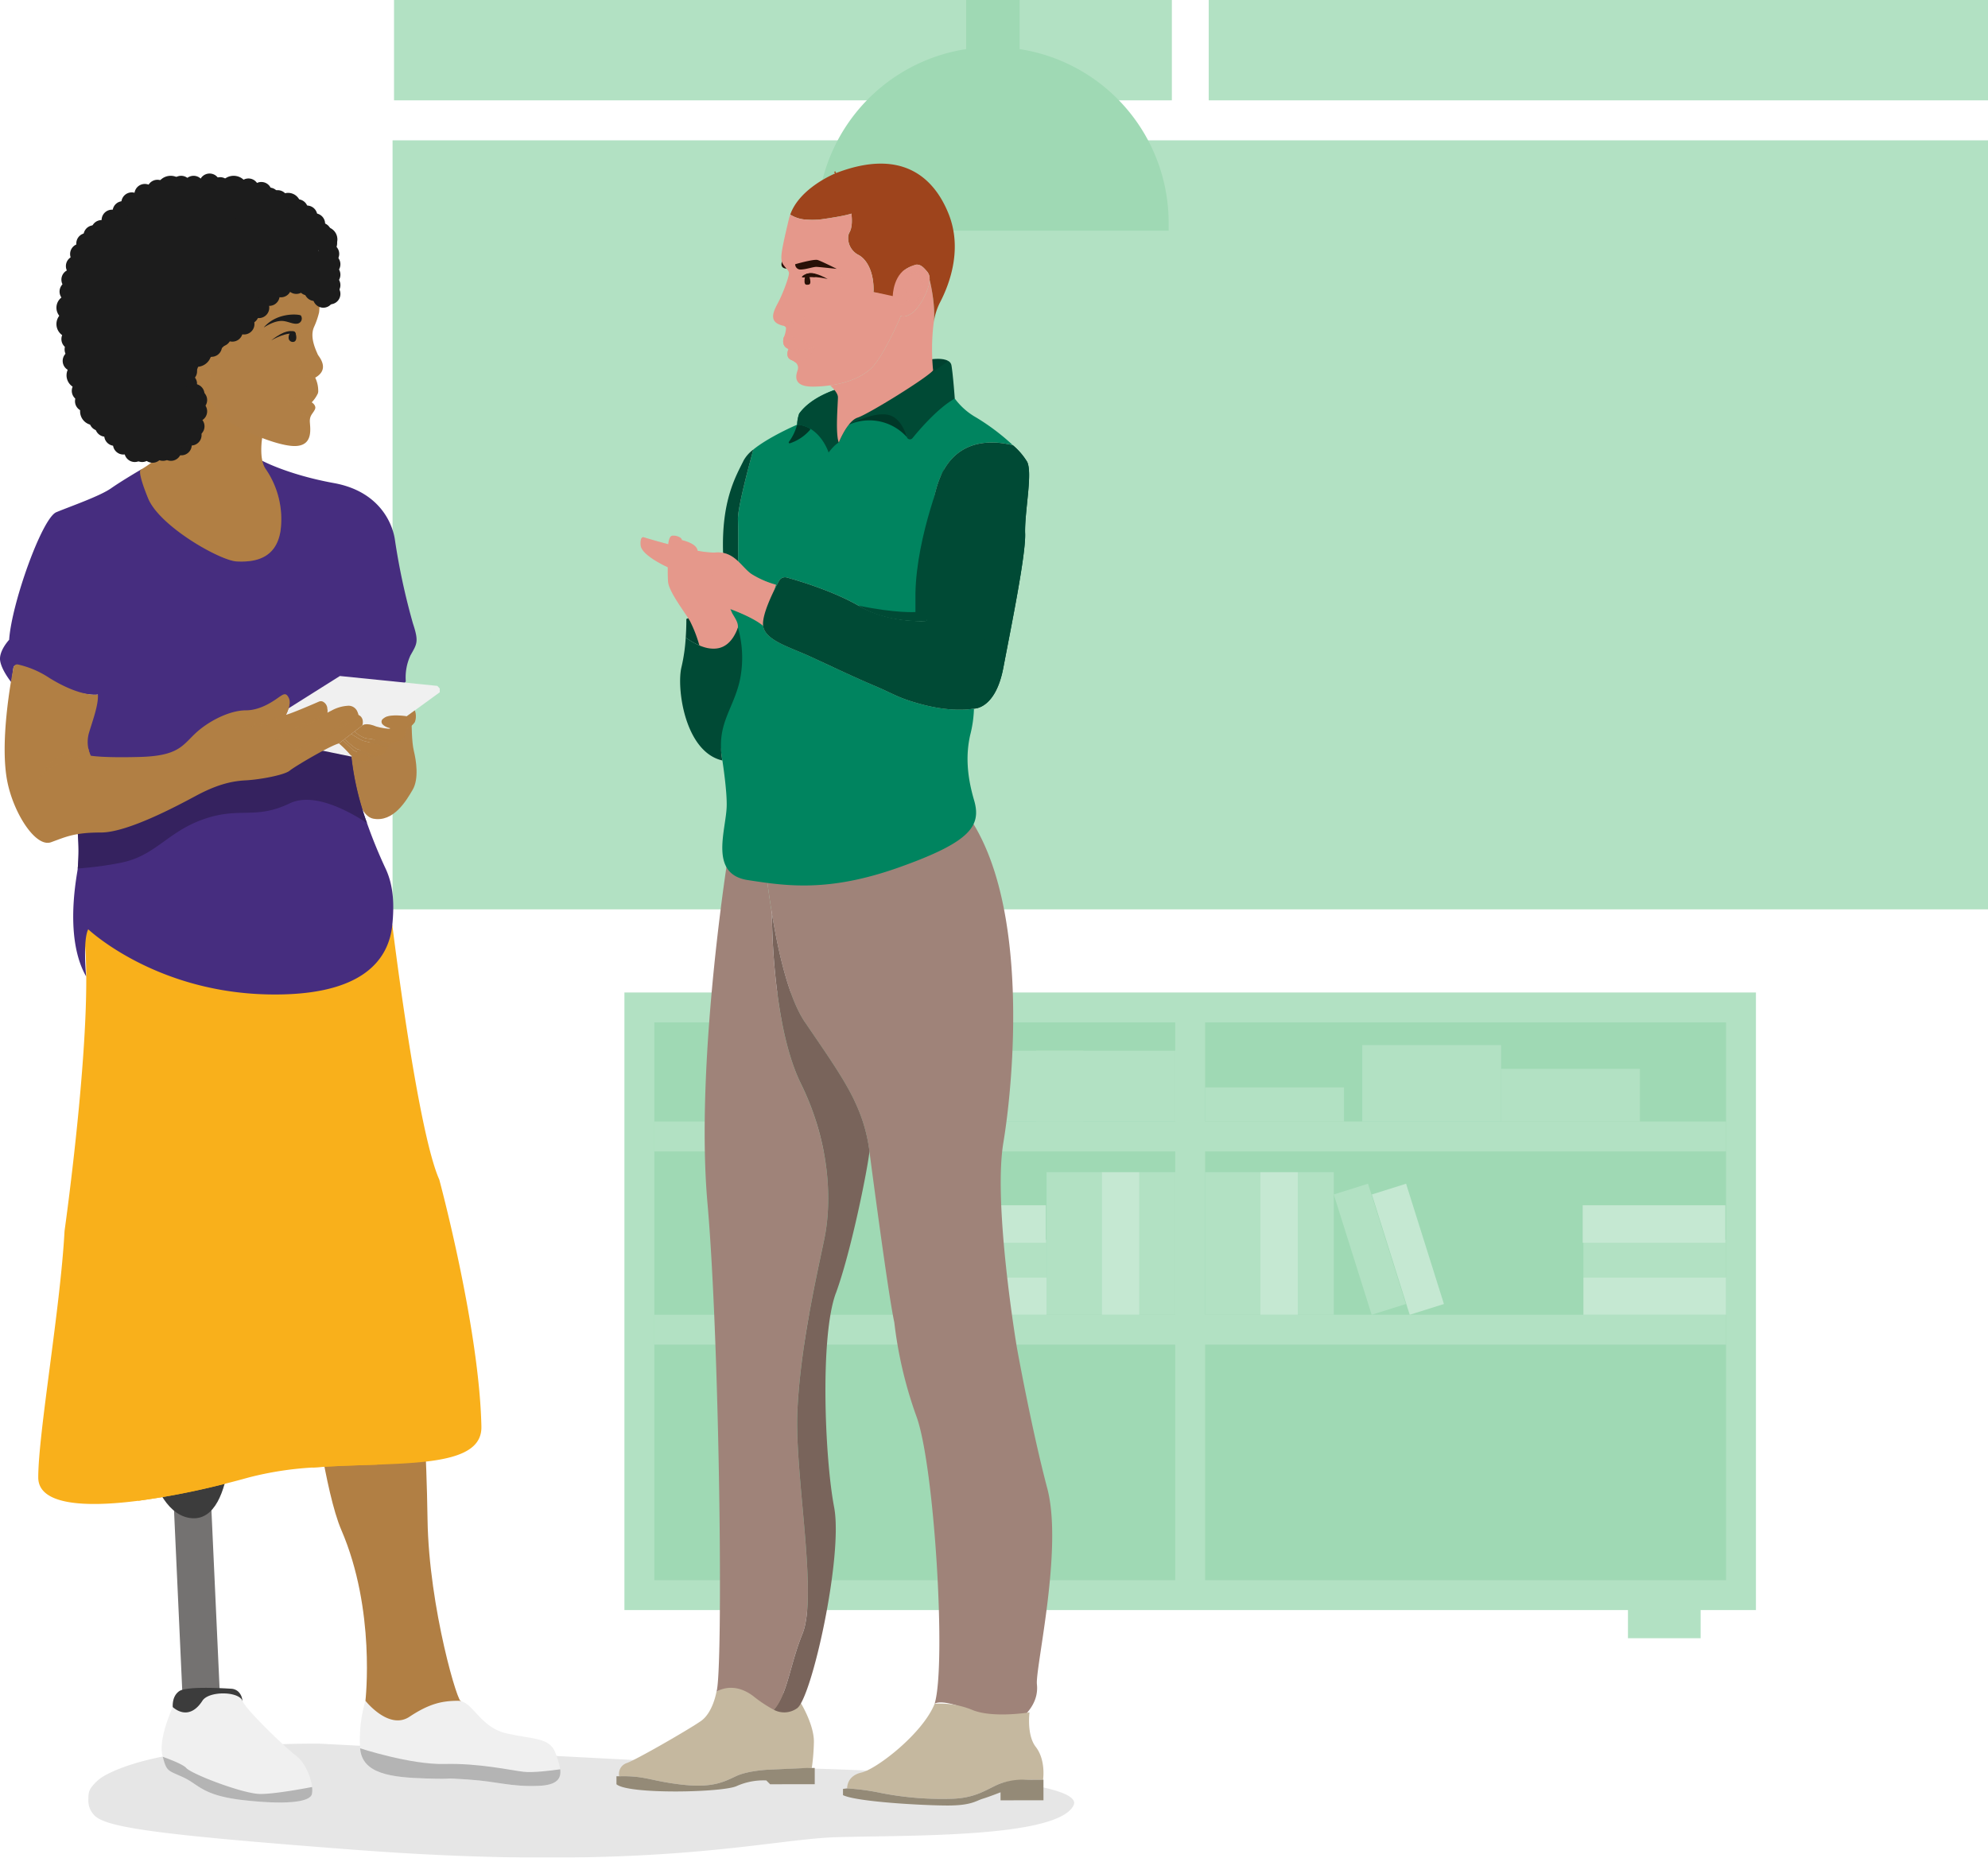 <svg id="Group_1925" data-name="Group 1925" xmlns="http://www.w3.org/2000/svg" xmlns:xlink="http://www.w3.org/1999/xlink" width="521.5" height="487.405" viewBox="0 0 521.5 487.405">
  <defs>
    <clipPath id="clip-path">
      <rect id="Rectangle_2553" data-name="Rectangle 2553" width="521.5" height="487.405" fill="none"/>
    </clipPath>
    <clipPath id="clip-path-2">
      <rect id="Rectangle_2495" data-name="Rectangle 2495" width="521.502" height="487.404" fill="none"/>
    </clipPath>
    <clipPath id="clip-path-3">
      <rect id="Rectangle_2494" data-name="Rectangle 2494" width="258.601" height="29.918" fill="none"/>
    </clipPath>
    <clipPath id="clip-path-5">
      <rect id="Rectangle_2527" data-name="Rectangle 2527" width="37.093" height="47.19" fill="none"/>
    </clipPath>
    <clipPath id="clip-path-6">
      <rect id="Rectangle_2528" data-name="Rectangle 2528" width="13.504" height="7.942" fill="none"/>
    </clipPath>
    <clipPath id="clip-path-7">
      <rect id="Rectangle_2529" data-name="Rectangle 2529" width="15.723" height="9.027" fill="none"/>
    </clipPath>
    <clipPath id="clip-path-8">
      <rect id="Rectangle_2530" data-name="Rectangle 2530" width="18.073" height="11.091" fill="none"/>
    </clipPath>
    <clipPath id="clip-path-9">
      <rect id="Rectangle_2531" data-name="Rectangle 2531" width="12.834" height="6.343" fill="none"/>
    </clipPath>
    <clipPath id="clip-path-10">
      <rect id="Rectangle_2532" data-name="Rectangle 2532" width="1.381" height="3.394" fill="none"/>
    </clipPath>
    <clipPath id="clip-path-11">
      <rect id="Rectangle_2533" data-name="Rectangle 2533" width="2.669" height="0.99" fill="none"/>
    </clipPath>
    <clipPath id="clip-path-12">
      <rect id="Rectangle_2534" data-name="Rectangle 2534" width="8.106" height="3.762" fill="none"/>
    </clipPath>
    <clipPath id="clip-path-13">
      <rect id="Rectangle_2535" data-name="Rectangle 2535" width="7.321" height="3.955" fill="none"/>
    </clipPath>
    <clipPath id="clip-path-14">
      <rect id="Rectangle_2536" data-name="Rectangle 2536" width="11.082" height="6.491" fill="none"/>
    </clipPath>
    <clipPath id="clip-path-15">
      <rect id="Rectangle_2537" data-name="Rectangle 2537" width="9.469" height="14.392" fill="none"/>
    </clipPath>
    <clipPath id="clip-path-16">
      <rect id="Rectangle_2538" data-name="Rectangle 2538" width="10.485" height="4.07" fill="none"/>
    </clipPath>
    <clipPath id="clip-path-17">
      <rect id="Rectangle_2539" data-name="Rectangle 2539" width="8.761" height="4.923" fill="none"/>
    </clipPath>
    <clipPath id="clip-path-18">
      <rect id="Rectangle_2540" data-name="Rectangle 2540" width="8.853" height="5.387" fill="none"/>
    </clipPath>
    <clipPath id="clip-path-19">
      <rect id="Rectangle_2541" data-name="Rectangle 2541" width="11.285" height="5.853" fill="none"/>
    </clipPath>
    <clipPath id="clip-path-20">
      <rect id="Rectangle_2542" data-name="Rectangle 2542" width="16.124" height="8.518" fill="none"/>
    </clipPath>
    <clipPath id="clip-path-21">
      <rect id="Rectangle_2543" data-name="Rectangle 2543" width="27.306" height="42.713" fill="none"/>
    </clipPath>
    <clipPath id="clip-path-22">
      <rect id="Rectangle_2544" data-name="Rectangle 2544" width="3.67" height="1.153" fill="none"/>
    </clipPath>
    <clipPath id="clip-path-23">
      <rect id="Rectangle_2545" data-name="Rectangle 2545" width="1.346" height="2.814" fill="none"/>
    </clipPath>
    <clipPath id="clip-path-24">
      <rect id="Rectangle_2546" data-name="Rectangle 2546" width="12.305" height="4.663" fill="none"/>
    </clipPath>
    <clipPath id="clip-path-25">
      <rect id="Rectangle_2547" data-name="Rectangle 2547" width="4.529" height="9.147" fill="none"/>
    </clipPath>
    <clipPath id="clip-path-26">
      <rect id="Rectangle_2548" data-name="Rectangle 2548" width="3.398" height="4.308" fill="none"/>
    </clipPath>
    <clipPath id="clip-path-27">
      <rect id="Rectangle_2549" data-name="Rectangle 2549" width="7.251" height="4.024" fill="none"/>
    </clipPath>
    <clipPath id="clip-path-28">
      <rect id="Rectangle_2550" data-name="Rectangle 2550" width="8.364" height="3.611" fill="none"/>
    </clipPath>
    <clipPath id="clip-path-29">
      <rect id="Rectangle_2551" data-name="Rectangle 2551" width="35.516" height="23.27" fill="none"/>
    </clipPath>
  </defs>
  <g id="Group_2007" data-name="Group 2007" clip-path="url(#clip-path)">
    <g id="Group_1929" data-name="Group 1929" transform="translate(0 0.001)">
      <g id="Group_1928" data-name="Group 1928" clip-path="url(#clip-path-2)">
        <g id="Group_1927" data-name="Group 1927" transform="translate(23.188 457.486)" opacity="0.1">
          <g id="Group_1926" data-name="Group 1926">
            <g id="Group_1925-2" data-name="Group 1925" clip-path="url(#clip-path-3)">
              <path id="Path_988" data-name="Path 988" d="M231.2,952.357l-122.686-6.385s-39.09-.523-55.626,8.022a11.514,11.514,0,0,0-4.079,3.333c-.868,1.193-.868,1.92-.868,3.633a5.29,5.29,0,0,0,1.256,3.455c2.435,3.459,15.364,5.357,68.357,9.387,78.51,5.972,108.221-2.743,126.708-3.288s57.707.273,62.1-8.306-75.167-9.851-75.167-9.851" transform="translate(-47.946 -945.966)"/>
            </g>
          </g>
        </g>
      </g>
    </g>
    <rect id="Rectangle_2496" data-name="Rectangle 2496" width="418.52" height="201.774" transform="translate(102.981 36.82)" fill="#b2e1c3"/>
    <rect id="Rectangle_2497" data-name="Rectangle 2497" width="204.043" height="26.326" transform="translate(103.362 0.001)" fill="#b2e1c3"/>
    <rect id="Rectangle_2498" data-name="Rectangle 2498" width="204.424" height="26.326" transform="translate(317.078 0.001)" fill="#b2e1c3"/>
    <rect id="Rectangle_2499" data-name="Rectangle 2499" width="14.021" height="26.326" transform="translate(253.448 0.001)" fill="#9fd9b4"/>
    <g id="Group_2006" data-name="Group 2006" transform="translate(0 0.001)">
      <g id="Group_2005" data-name="Group 2005" clip-path="url(#clip-path-2)">
        <path id="Path_989" data-name="Path 989" d="M489.337,25.531h0a46.1,46.1,0,0,0-46.1,46.1V73.7H535.44V71.634a46.1,46.1,0,0,0-46.1-46.1" transform="translate(-228.878 -13.185)" fill="#9fd9b4"/>
        <rect id="Rectangle_2500" data-name="Rectangle 2500" width="19.063" height="9.839" transform="translate(427.053 419.994)" fill="#b2e1c3"/>
        <rect id="Rectangle_2501" data-name="Rectangle 2501" width="296.824" height="162.041" transform="translate(163.801 260.404)" fill="#b2e1c3"/>
        <rect id="Rectangle_2502" data-name="Rectangle 2502" width="281.134" height="146.351" transform="translate(171.646 268.25)" fill="#9fd9b4"/>
        <rect id="Rectangle_2503" data-name="Rectangle 2503" width="7.845" height="150.696" transform="translate(308.29 266.077)" fill="#b2e1c3"/>
        <rect id="Rectangle_2504" data-name="Rectangle 2504" width="281.134" height="7.845" transform="translate(171.646 294.255)" fill="#b2e1c3"/>
        <rect id="Rectangle_2505" data-name="Rectangle 2505" width="281.134" height="7.845" transform="translate(171.646 344.963)" fill="#b2e1c3"/>
        <rect id="Rectangle_2506" data-name="Rectangle 2506" width="36.423" height="11.581" transform="translate(224.036 282.674)" fill="#b2e1c3"/>
        <rect id="Rectangle_2507" data-name="Rectangle 2507" width="36.423" height="18.568" transform="translate(247.729 275.687)" fill="#b2e1c3"/>
        <rect id="Rectangle_2508" data-name="Rectangle 2508" width="36.423" height="18.568" transform="translate(271.867 275.687)" fill="#b2e1c3"/>
        <rect id="Rectangle_2509" data-name="Rectangle 2509" width="36.423" height="8.959" transform="translate(316.135 285.296)" fill="#b2e1c3"/>
        <rect id="Rectangle_2510" data-name="Rectangle 2510" width="36.423" height="20.051" transform="translate(357.349 274.204)" fill="#b2e1c3"/>
        <rect id="Rectangle_2511" data-name="Rectangle 2511" width="14.495" height="37.413" transform="translate(316.135 307.551)" fill="#b2e1c3"/>
        <rect id="Rectangle_2512" data-name="Rectangle 2512" width="9.411" height="37.413" transform="translate(340.474 307.551)" fill="#b2e1c3"/>
        <rect id="Rectangle_2513" data-name="Rectangle 2513" width="9.411" height="33.086" transform="translate(349.885 313.403) rotate(-17.467)" fill="#b2e1c3"/>
        <rect id="Rectangle_2514" data-name="Rectangle 2514" width="9.411" height="33.086" transform="translate(359.87 313.403) rotate(-17.467)" fill="#c5e8d2"/>
        <rect id="Rectangle_2515" data-name="Rectangle 2515" width="9.843" height="37.413" transform="translate(330.63 307.551)" fill="#c5e8d2"/>
        <rect id="Rectangle_2516" data-name="Rectangle 2516" width="14.495" height="37.413" transform="translate(274.541 307.551)" fill="#b2e1c3"/>
        <rect id="Rectangle_2517" data-name="Rectangle 2517" width="9.411" height="37.413" transform="translate(298.879 307.551)" fill="#b2e1c3"/>
        <rect id="Rectangle_2518" data-name="Rectangle 2518" width="9.843" height="37.413" transform="translate(289.036 307.551)" fill="#c5e8d2"/>
        <rect id="Rectangle_2519" data-name="Rectangle 2519" width="37.413" height="9.843" transform="translate(237.129 335.121)" fill="#c5e8d2"/>
        <rect id="Rectangle_2520" data-name="Rectangle 2520" width="37.413" height="9.843" transform="translate(237.129 325.278)" fill="#b2e1c3"/>
        <rect id="Rectangle_2521" data-name="Rectangle 2521" width="37.413" height="9.843" transform="translate(236.947 316.233)" fill="#c5e8d2"/>
        <rect id="Rectangle_2522" data-name="Rectangle 2522" width="37.413" height="9.843" transform="translate(415.367 335.121)" fill="#c5e8d2"/>
        <rect id="Rectangle_2523" data-name="Rectangle 2523" width="37.413" height="9.843" transform="translate(415.367 325.278)" fill="#b2e1c3"/>
        <rect id="Rectangle_2524" data-name="Rectangle 2524" width="37.413" height="9.843" transform="translate(415.185 316.233)" fill="#c5e8d2"/>
        <rect id="Rectangle_2525" data-name="Rectangle 2525" width="36.423" height="13.81" transform="translate(393.772 280.445)" fill="#b2e1c3"/>
        <rect id="Rectangle_2526" data-name="Rectangle 2526" width="9.806" height="55.104" transform="translate(45.302 388.672) rotate(-2.615)" fill="#747271"/>
        <path id="Path_990" data-name="Path 990" d="M74.893,762.633s1.989,28.032,14.1,28.975,10.425-30.031,10.425-30.031Z" transform="translate(-38.673 -393.266)" fill="#3c3c3c"/>
        <path id="Path_991" data-name="Path 991" d="M266.079,343.691c-.065-.093-.107-.148-.107-.148H266Z" transform="translate(-137.343 -177.4)" fill="#b17f44"/>
        <path id="Path_992" data-name="Path 992" d="M169.384,754.584s3.356,26.632,7.617,36.491c9.089,21.027,6.327,44.824,6.327,44.824l3.59,11.177s18.5-1.727,19.606-2.611,1.933-8.566,1.933-8.566c-.537,2.131-8.488-24.307-8.836-47.544-.28-18.733-1.381-32.86-1.381-32.86Z" transform="translate(-87.467 -389.654)" fill="#b17f44"/>
        <path id="Path_993" data-name="Path 993" d="M242.07,945.04c-7.636.276-10.349-1.1-18.479-1.659s-1.973,0-11.089-.276-16.757-1.2-17.251-7.917a36.11,36.11,0,0,1,1.393-12.468s6.123,7.791,11.544,4.2,8.72-4.149,12.666-4.2,5.692,6.964,12.84,8.565,11.336,1.054,12.816,5.194a21.455,21.455,0,0,1,1.233,4.222c.29,2.365-.735,4.159-5.673,4.338" transform="translate(-100.782 -476.477)" fill="#f0f0f0"/>
        <path id="Path_994" data-name="Path 994" d="M136.991,633.415c.179,8.507-12.25,9.426-27.358,9.958-5.475.189-11.3.329-17,.764a86.939,86.939,0,0,0-16.665,2.6c-2.06.575-4.178,1.136-6.331,1.678a200.234,200.234,0,0,1-22.706,4.444c-14.5,1.862-26.188.943-26.188-6.123,0-11.6,5.8-44.333,6.9-64.694,0,0,8.323-58.924,4.851-79.265l81.127-1.049s6.529,53.885,12.327,66.865c0,0,10.495,38.8,11.046,64.819" transform="translate(-10.709 -259.086)" fill="#f9b01b"/>
        <path id="Path_995" data-name="Path 995" d="M205.172,391.766c.068.341,0,5.048.614,7.572s1.364,7.3-.307,10.164-5.038,8.636-10.381,7.592-6.824-18.109-6.824-18.109l4.476-3.853Z" transform="translate(-97.221 -202.302)" fill="#b07f46"/>
        <path id="Path_996" data-name="Path 996" d="M107.721,300.965a13.71,13.71,0,0,0-1.272,6.916L96.336,321.857l-4.169,5.76a75.144,75.144,0,0,0,4.1,17.43,129.064,129.064,0,0,0,4.889,11.965c2.152,4.6,2.263,9.706,1.756,14.736-.88,8.749-7.259,18.856-32.843,18.261-29.651-.687-46.93-17.086-46.93-17.086-1.456,2.911-.542,12.371-.542,12.371-5.368-9.368-2.916-23.842-2.278-27.755.029-.184.058-.372.077-.566a51.184,51.184,0,0,0,.01-9.256l-1.659-19.8-.276-3.3,7.211-13.28c-2.089.368-9.619-.977-14.528-4.43-3.414-2.4-5.692-3.061-6.771-3.235a.746.746,0,0,0-.851.576l-.542,3.883S.4,304.969.034,302.421,2.4,296.966,2.4,296.966c.634-9.551,8.637-31.924,12.366-33.471s11.37-4.183,14.373-6.277,7.8-4.885,7.8-4.885l31.88-2.321s6.795,3.661,18.8,5.842,15.461,10.731,16.008,15.1a174.746,174.746,0,0,0,4.7,21.739c1.6,4.822,1.03,5.368-.6,8.275" transform="translate(0 -129.102)" fill="#462d7f"/>
        <path id="Path_997" data-name="Path 997" d="M112.182,400.3a75.146,75.146,0,0,0,4.1,17.43C111.186,414.386,102.2,409.6,96,412.573c-9.082,4.357-12.975.817-22.508,4.125s-12.526,9.489-21.511,11.4a90.83,90.83,0,0,1-11.578,1.557,51.184,51.184,0,0,0,.01-9.256l-1.659-19.8,8.324,8.438s49.909-15.291,51.877-17.786c1.272-1.61,10.809,1.146,17.391,3.293Z" transform="translate(-20.014 -201.784)" fill="#35225f"/>
        <path id="Path_998" data-name="Path 998" d="M108,221.851s-.935,5.447.907,8.107A23.182,23.182,0,0,1,112.8,246.33c-1.228,7.435-7.095,8.118-11.46,7.912s-20.259-9.209-23.261-16.576-1.91-7.5-1.91-7.5,4.336-2.394,5.811-5.048,9.2-18.033,9.2-18.033S108.6,216.54,108,221.851" transform="translate(-39.231 -106.934)" fill="#b17f44"/>
        <g id="Group_1932" data-name="Group 1932" transform="translate(36.743 100.148)" opacity="0.2" style="mix-blend-mode: multiply;isolation: isolate">
          <g id="Group_1931" data-name="Group 1931">
            <g id="Group_1930" data-name="Group 1930" clip-path="url(#clip-path-5)">
              <path id="Path_999" data-name="Path 999" d="M108,221.851s-.935,5.447.907,8.107A23.182,23.182,0,0,1,112.8,246.33c-1.228,7.435-7.095,8.118-11.46,7.912s-20.259-9.209-23.261-16.576-1.91-7.5-1.91-7.5,4.336-2.394,5.811-5.048,9.2-18.033,9.2-18.033S108.6,216.54,108,221.851" transform="translate(-75.974 -207.082)" fill="#b17f44"/>
            </g>
          </g>
        </g>
        <path id="Path_1000" data-name="Path 1000" d="M134.965,176.473a7.889,7.889,0,0,1,.79,3.707,2,2,0,0,1-.218.668,8.58,8.58,0,0,1-1.5,2.108s1.4.828.8,1.948c-.4.761-.819,1.129-1.062,1.735a3.317,3.317,0,0,0-.218,1.091c-.068,1.434,1.367,6.89-4.3,6.687s-18.417-6.115-19.983-9.027a65.492,65.492,0,0,0-5.732-7.845s-2.34-6.057-2.3-6.532,4.051-7.157,4.051-7.157l7.045-13.3,7.094-.678s12.3,1.536,15.8,5.107a2.658,2.658,0,0,1,.892,2.253s0,.538-.068,1.4c-.01.092-.019.184-.024.286-.015.126-.029.281-.053.46a21.225,21.225,0,0,1-1.361,3.9c-.635,1.565-.556,3.619.882,6.789a2.991,2.991,0,0,0,.184.412c.077.131.126.2.126.2.887,1.226,2.539,3.886-.843,5.8" transform="translate(-52.281 -77.394)" fill="#b07f46"/>
        <path id="Path_1001" data-name="Path 1001" d="M160.53,385.944l9.5,1.955,23.193-16.872v-1l-.637-.682-25.557-2.592L150.8,376.973Z" transform="translate(-77.868 -189.386)" fill="#f0f0f0"/>
        <path id="Path_1002" data-name="Path 1002" d="M96.364,376.483l-6.139,4.705c-2.389.615-11.692,6.107-12.913,7.14-1.343,1.137-7.7,2.349-11.661,2.557s-7.828,1.306-12.921,4.039-18.01,9.638-24.92,9.638-9.095,1.09-13.1,2.549-9.768-7.471-11.459-15.825c-2.069-10.229.93-26.607,1.6-30.018a1,1,0,0,1,1.061-.814,24.658,24.658,0,0,1,8.354,3.557c8.4,5.189,12.724,4.351,12.724,4.351.2,2.733-1.5,7.166-2.389,10.233a8.719,8.719,0,0,0,.48,5.8s2.932.616,12.957.34,11.1-2.963,14.509-6.171,8.981-6.061,13.279-6.061,8.05-3.069,9-3.684,1.613-1,2.3.57a2.59,2.59,0,0,1,.175,1.158,8.782,8.782,0,0,1-.993,3.14c.039-.01.082-.019.126-.034,1.653-.451,7.094-2.805,8.528-3.431a1.3,1.3,0,0,1,.926-.048,2.145,2.145,0,0,1,1.294,2.025v0a4.511,4.511,0,0,1-.024,1s.373-.237.959-.547c0,0,0,0,.01,0A10.119,10.119,0,0,1,92.75,371.3a2.5,2.5,0,0,1,2.374,1.715s0,0,0,0a2.842,2.842,0,0,1,.15.669c.039.015.077.034.111.048,1.633.785.979,2.747.979,2.747" transform="translate(-1.31 -186.131)" fill="#b17f44"/>
        <path id="Path_1003" data-name="Path 1003" d="M34.737,408.033s-9.206.271-13.5,6.134c.077-.228,2.679-7.5,12.918-7.941a8.245,8.245,0,0,0,.586,1.807" transform="translate(-10.964 -209.769)" fill="#b17f44"/>
        <g id="Group_1935" data-name="Group 1935" transform="translate(10.269 196.457)" opacity="0.2" style="mix-blend-mode: multiply;isolation: isolate">
          <g id="Group_1934" data-name="Group 1934">
            <g id="Group_1933" data-name="Group 1933" clip-path="url(#clip-path-6)">
              <path id="Path_1004" data-name="Path 1004" d="M34.737,408.033s-9.206.271-13.5,6.134c.077-.228,2.679-7.5,12.918-7.941a8.245,8.245,0,0,0,.586,1.807" transform="translate(-21.233 -406.226)" fill="#b17f44"/>
            </g>
          </g>
        </g>
        <path id="Path_1005" data-name="Path 1005" d="M162.706,385.211a63.138,63.138,0,0,1-9.831,5.427,45.287,45.287,0,0,0-5.892,3.145c1.667-2.355,9.033-5.364,11.862-6.692a7.959,7.959,0,0,0,2.926-2.335,4.531,4.531,0,0,1-.024,1s.373-.237.959-.547" transform="translate(-75.899 -198.681)" fill="#b17f44"/>
        <path id="Path_1006" data-name="Path 1006" d="M175.226,387.155a4.981,4.981,0,0,1-1.2,1.55c-.993.819-3.207,1.367-3.755,1.948a28.523,28.523,0,0,1-6.546,3.682,56.425,56.425,0,0,0-6.57,3.193c3.14-3.028,7.9-4.181,10.015-5.65a17.364,17.364,0,0,1,5.083-2.8,5.343,5.343,0,0,0,2.714-2.646,2.871,2.871,0,0,1,.15.669c.039.014.077.034.111.048" transform="translate(-81.151 -199.55)" fill="#b17f44"/>
        <path id="Path_1007" data-name="Path 1007" d="M142.436,384.469c.039-.01.082-.019.126-.034a17.7,17.7,0,0,1-3.809,2.52,56.5,56.5,0,0,1-8.092.717.061.061,0,0,1-.014-.121c1.512-.276,4.657-.867,6.57-1.342,2.593-.65,6.207-4.879,6.207-4.879h0a8.772,8.772,0,0,1-.993,3.14" transform="translate(-67.437 -196.912)" fill="#b17f44"/>
        <g id="Group_1938" data-name="Group 1938" transform="translate(71.084 186.074)" opacity="0.2" style="mix-blend-mode: multiply;isolation: isolate">
          <g id="Group_1937" data-name="Group 1937">
            <g id="Group_1936" data-name="Group 1936" clip-path="url(#clip-path-7)">
              <path id="Path_1008" data-name="Path 1008" d="M162.706,385.211a63.138,63.138,0,0,1-9.831,5.427,45.287,45.287,0,0,0-5.892,3.145c1.667-2.355,9.033-5.364,11.862-6.692a7.959,7.959,0,0,0,2.926-2.335,4.531,4.531,0,0,1-.024,1s.373-.237.959-.547" transform="translate(-146.983 -384.755)" fill="#b17f44"/>
            </g>
          </g>
        </g>
        <g id="Group_1941" data-name="Group 1941" transform="translate(76.002 186.888)" opacity="0.2" style="mix-blend-mode: multiply;isolation: isolate">
          <g id="Group_1940" data-name="Group 1940">
            <g id="Group_1939" data-name="Group 1939" clip-path="url(#clip-path-8)">
              <path id="Path_1009" data-name="Path 1009" d="M175.226,387.155a4.981,4.981,0,0,1-1.2,1.55c-.993.819-3.207,1.367-3.755,1.948a28.523,28.523,0,0,1-6.546,3.682,56.425,56.425,0,0,0-6.57,3.193c3.14-3.028,7.9-4.181,10.015-5.65a17.364,17.364,0,0,1,5.083-2.8,5.343,5.343,0,0,0,2.714-2.646,2.871,2.871,0,0,1,.15.669c.039.014.077.034.111.048" transform="translate(-157.153 -386.438)" fill="#b17f44"/>
            </g>
          </g>
        </g>
        <g id="Group_1944" data-name="Group 1944" transform="translate(63.159 184.416)" opacity="0.2" style="mix-blend-mode: multiply;isolation: isolate">
          <g id="Group_1943" data-name="Group 1943">
            <g id="Group_1942" data-name="Group 1942" clip-path="url(#clip-path-9)">
              <path id="Path_1010" data-name="Path 1010" d="M142.436,384.469c.039-.01.082-.019.126-.034a17.7,17.7,0,0,1-3.809,2.52,56.5,56.5,0,0,1-8.092.717.061.061,0,0,1-.014-.121c1.512-.276,4.748-.779,6.7-1.083a8.086,8.086,0,0,0,6.082-5.138h0a8.772,8.772,0,0,1-.993,3.14" transform="translate(-130.596 -381.329)" fill="#b17f44"/>
            </g>
          </g>
        </g>
        <g id="Group_1947" data-name="Group 1947" transform="translate(77.831 95.482)" opacity="0.4" style="mix-blend-mode: multiply;isolation: isolate">
          <g id="Group_1946" data-name="Group 1946">
            <g id="Group_1945" data-name="Group 1945" clip-path="url(#clip-path-10)">
              <path id="Path_1011" data-name="Path 1011" d="M162.315,197.435s-2.25,1.7,0,3.394a1.626,1.626,0,0,1-1.381-1.654,1.888,1.888,0,0,1,1.381-1.74" transform="translate(-160.934 -197.435)" fill="#b07f46"/>
            </g>
          </g>
        </g>
        <g id="Group_1950" data-name="Group 1950" transform="translate(80.056 97.827)" opacity="0.4" style="mix-blend-mode: multiply;isolation: isolate">
          <g id="Group_1949" data-name="Group 1949">
            <g id="Group_1948" data-name="Group 1948" clip-path="url(#clip-path-11)">
              <path id="Path_1012" data-name="Path 1012" d="M165.552,203.1a2.211,2.211,0,0,1,2.072-.758.778.778,0,0,1,.58.683,1.922,1.922,0,0,1-1.023.238,6.279,6.279,0,0,0-1.592-.075.05.05,0,0,1-.037-.087" transform="translate(-165.536 -202.283)" fill="#b07f46"/>
            </g>
          </g>
        </g>
        <g id="Group_1953" data-name="Group 1953" transform="translate(75.368 101.795)" opacity="0.4" style="mix-blend-mode: multiply;isolation: isolate">
          <g id="Group_1952" data-name="Group 1952">
            <g id="Group_1951" data-name="Group 1951" clip-path="url(#clip-path-12)">
              <path id="Path_1013" data-name="Path 1013" d="M163.947,211.479a2,2,0,0,1-.218.669,8.8,8.8,0,0,1-1.5,2.1,4.138,4.138,0,0,0-1.541-.266,25.7,25.7,0,0,1-4.836.1c-.063-.213.077-.426.538-.644,1.672-.785,3.445-1.909,5.286-2.728a1.526,1.526,0,0,1,2.268.77" transform="translate(-155.841 -210.489)" fill="#b07f46"/>
            </g>
          </g>
        </g>
        <g id="Group_1956" data-name="Group 1956" transform="translate(75.382 105.289)" opacity="0.25" style="mix-blend-mode: multiply;isolation: isolate">
          <g id="Group_1955" data-name="Group 1955">
            <g id="Group_1954" data-name="Group 1954" clip-path="url(#clip-path-13)">
              <path id="Path_1014" data-name="Path 1014" d="M163.042,219.933c-.4.761-.819,1.129-1.061,1.735a5.406,5.406,0,0,1-3.8-2.079c-.645-.645-2.156-1.211-2.311-1.778a25.707,25.707,0,0,0,4.836-.1,4.148,4.148,0,0,1,1.541.266l0,0s1.4.829.8,1.948" transform="translate(-155.871 -217.713)" fill="#b07f46"/>
            </g>
          </g>
        </g>
        <g id="Group_1959" data-name="Group 1959" transform="translate(68.425 83.231)" opacity="0.25" style="mix-blend-mode: multiply;isolation: isolate">
          <g id="Group_1958" data-name="Group 1958">
            <g id="Group_1957" data-name="Group 1957" clip-path="url(#clip-path-14)">
              <path id="Path_1015" data-name="Path 1015" d="M142.288,174.752s-2.74,4.675,1.9,3.441c0,0,3.11-2.038,4.586-1.872s.627,1.74.627,1.74l.47.531s3.909.319,2.313-6.489l-3.055.141s-4.207.722-4.3.7-2.543,1.807-2.543,1.807" transform="translate(-141.485 -172.103)" fill="#b07f46"/>
            </g>
          </g>
        </g>
        <path id="Path_1016" data-name="Path 1016" d="M143.132,174c-.22.253,2.335-1.707,4.719-1.672,1.561.023,3.011,1.019,4.268.662a1.357,1.357,0,0,0,.691-2.1c-.32-.3-6.111-1-9.678,3.111" transform="translate(-73.904 -88.123)" fill="#1c1c1c"/>
        <path id="Path_1017" data-name="Path 1017" d="M158.572,181.373c0,.755-.311,1.188-.917,1.188a1.1,1.1,0,0,1-1.1-1.206c0-.755.491-1.566,1.1-1.566s.917.828.917,1.584" transform="translate(-80.844 -92.841)" fill="#1c1c1c"/>
        <path id="Path_1018" data-name="Path 1018" d="M147.075,182.073s4.377-2.6,6.485-1.549c0,0,0-.843-.683-.864-.623-.018-2.073-.518-5.8,2.413" transform="translate(-75.947 -92.752)" fill="#1c1c1c"/>
        <path id="Path_1019" data-name="Path 1019" d="M103.223,207.309s2.091,3.281,4.205,2.28" transform="translate(-53.302 -107.052)" fill="none" stroke="#b07f46" stroke-width="1.002"/>
        <g id="Group_1962" data-name="Group 1962" transform="translate(45.728 88.161)" opacity="0.25" style="mix-blend-mode: multiply;isolation: isolate">
          <g id="Group_1961" data-name="Group 1961">
            <g id="Group_1960" data-name="Group 1960" clip-path="url(#clip-path-15)">
              <path id="Path_1020" data-name="Path 1020" d="M102.445,196.673s.9.148,1.37-2.279,0-12.1,0-12.1l-9.258,1.679s-.32,13.222,7.888,12.7" transform="translate(-94.555 -182.297)" fill="#b07f46"/>
            </g>
          </g>
        </g>
        <path id="Path_1021" data-name="Path 1021" d="M187.377,404.028c.547.576,3.581,1.648,5.33,2.234a13.2,13.2,0,0,1-1.192.634c-1.546.727-4.409-.959-4.957-1.744a26.248,26.248,0,0,0-2.7-2.67l1.037-.795c.761.688,1.977,1.8,2.486,2.34" transform="translate(-94.939 -207.425)" fill="#b17f44"/>
        <path id="Path_1022" data-name="Path 1022" d="M198.214,401.61l-.015.058a2.92,2.92,0,0,1-2.364,2.224c-.242.044-.431.087-.6.131-1.575-.64-4.312-1.73-4.865-1.813-.62-.092-2.651-1.943-3.445-2.689l1.764-1.352a24.667,24.667,0,0,0,3.019,1.783Z" transform="translate(-96.527 -205.609)" fill="#b17f44"/>
        <path id="Path_1023" data-name="Path 1023" d="M208.1,388.5a4.752,4.752,0,0,1-2.321,1.793v.572a2.875,2.875,0,0,1-2.5,2.772,7.028,7.028,0,0,0-1.337.325c-1.619-.34-5.088-1.037-6.256-1.144-1.546-.136-3.407-1.851-3.407-1.851s.955-.732,2.065-1.58,3.522.237,3.522.237a16.247,16.247,0,0,0,5.185.669s-2.423-.044-3.465-1.294a.954.954,0,0,1,.165-1.347c.121-.1.257-.194.393-.291,1.546-1.091,5.848-.388,5.848-.388l2.108-1.531a4.3,4.3,0,0,1,0,3.057" transform="translate(-99.289 -199.038)" fill="#b17f44"/>
        <path id="Path_1024" data-name="Path 1024" d="M201.062,399.863a1.485,1.485,0,0,0-.964,1.076l-6.5-1.657a24.738,24.738,0,0,1-3.018-1.783l.824-.63s1.86,1.715,3.406,1.851c1.168.107,4.637.8,6.256,1.144" transform="translate(-98.41 -204.936)" fill="#b17f44"/>
        <path id="Path_1025" data-name="Path 1025" d="M194.758,405.468a4.178,4.178,0,0,0-.945.422c-1.749-.587-4.783-1.657-5.33-2.234-.508-.543-1.725-1.653-2.486-2.34l.451-.349c.795.746,2.825,2.6,3.445,2.689.552.082,3.291,1.173,4.865,1.812" transform="translate(-96.045 -207.052)" fill="#b17f44"/>
        <g id="Group_1965" data-name="Group 1965" transform="translate(92.167 191.932)" opacity="0.4" style="mix-blend-mode: multiply;isolation: isolate">
          <g id="Group_1964" data-name="Group 1964">
            <g id="Group_1963" data-name="Group 1963" clip-path="url(#clip-path-16)">
              <path id="Path_1026" data-name="Path 1026" d="M201.062,399.863a1.485,1.485,0,0,0-.964,1.076l-6.5-1.657a24.738,24.738,0,0,1-3.018-1.783l.824-.63s1.86,1.715,3.406,1.851c1.168.107,4.637.8,6.256,1.144" transform="translate(-190.577 -396.868)" fill="#b07f46"/>
            </g>
          </g>
        </g>
        <g id="Group_1968" data-name="Group 1968" transform="translate(89.952 193.914)" opacity="0.4" style="mix-blend-mode: multiply;isolation: isolate">
          <g id="Group_1967" data-name="Group 1967">
            <g id="Group_1966" data-name="Group 1966" clip-path="url(#clip-path-17)">
              <path id="Path_1027" data-name="Path 1027" d="M194.758,405.468a4.178,4.178,0,0,0-.945.422c-1.749-.587-4.783-1.657-5.33-2.234-.508-.543-1.725-1.653-2.486-2.34l.451-.349c.795.746,2.825,2.6,3.445,2.689.552.082,3.291,1.173,4.865,1.812" transform="translate(-185.997 -400.966)" fill="#b07f46"/>
            </g>
          </g>
        </g>
        <g id="Group_1971" data-name="Group 1971" transform="translate(88.915 194.262)" opacity="0.2" style="mix-blend-mode: multiply;isolation: isolate">
          <g id="Group_1970" data-name="Group 1970">
            <g id="Group_1969" data-name="Group 1969" clip-path="url(#clip-path-18)">
              <path id="Path_1028" data-name="Path 1028" d="M187.377,404.028c.547.576,3.581,1.648,5.33,2.234a13.2,13.2,0,0,1-1.192.634c-1.546.727-4.409-.959-4.957-1.744a26.248,26.248,0,0,0-2.7-2.67l1.037-.795c.761.688,1.977,1.8,2.486,2.34" transform="translate(-183.854 -401.688)" fill="#b17f44"/>
            </g>
          </g>
        </g>
        <g id="Group_1974" data-name="Group 1974" transform="translate(90.403 192.562)" opacity="0.2" style="mix-blend-mode: multiply;isolation: isolate">
          <g id="Group_1973" data-name="Group 1973">
            <g id="Group_1972" data-name="Group 1972" clip-path="url(#clip-path-19)">
              <path id="Path_1029" data-name="Path 1029" d="M198.214,401.61l-.015.058a2.92,2.92,0,0,1-2.364,2.224c-.242.044-.431.087-.6.131-1.575-.64-4.312-1.73-4.865-1.813-.62-.092-2.651-1.943-3.445-2.689l1.764-1.352a24.667,24.667,0,0,0,3.019,1.783Z" transform="translate(-186.929 -398.171)" fill="#b17f44"/>
            </g>
          </g>
        </g>
        <g id="Group_1977" data-name="Group 1977" transform="translate(92.99 186.408)" opacity="0.2" style="mix-blend-mode: multiply;isolation: isolate">
          <g id="Group_1976" data-name="Group 1976">
            <g id="Group_1975" data-name="Group 1975" clip-path="url(#clip-path-20)">
              <path id="Path_1030" data-name="Path 1030" d="M208.1,388.5a4.752,4.752,0,0,1-2.321,1.793v.572a2.875,2.875,0,0,1-2.5,2.772,7.028,7.028,0,0,0-1.337.325c-1.619-.34-5.088-1.037-6.256-1.144-1.546-.136-3.407-1.851-3.407-1.851s.955-.732,2.065-1.58,3.522.237,3.522.237a16.247,16.247,0,0,0,5.185.669s-2.423-.044-3.465-1.294a.954.954,0,0,1,.165-1.347c.121-.1.257-.194.393-.291,1.546-1.091,5.848-.388,5.848-.388l2.108-1.531a4.3,4.3,0,0,1,0,3.057" transform="translate(-192.279 -385.446)" fill="#b17f44"/>
            </g>
          </g>
        </g>
        <path id="Path_1031" data-name="Path 1031" d="M86.953,104.5a2.729,2.729,0,1,1,2.729,2.729,2.729,2.729,0,0,1-2.729-2.729" transform="translate(-44.901 -52.552)" fill="#1c1c1c"/>
        <path id="Path_1032" data-name="Path 1032" d="M92.6,102.522a2.729,2.729,0,1,1,2.729,2.729,2.729,2.729,0,0,1-2.729-2.729" transform="translate(-47.814 -51.532)" fill="#1c1c1c"/>
        <path id="Path_1033" data-name="Path 1033" d="M99.365,98.107a2.729,2.729,0,1,1,2.729,2.729,2.729,2.729,0,0,1-2.729-2.729" transform="translate(-51.31 -49.252)" fill="#1c1c1c"/>
        <path id="Path_1034" data-name="Path 1034" d="M79.75,100.265a2.729,2.729,0,1,1,2.729,2.729,2.729,2.729,0,0,1-2.729-2.729" transform="translate(-41.181 -50.367)" fill="#1c1c1c"/>
        <path id="Path_1035" data-name="Path 1035" d="M72.909,102.522a2.729,2.729,0,1,1,2.729,2.729,2.729,2.729,0,0,1-2.729-2.729" transform="translate(-37.649 -51.532)" fill="#1c1c1c"/>
        <path id="Path_1036" data-name="Path 1036" d="M65.821,107.106a2.729,2.729,0,1,1,2.729,2.729,2.729,2.729,0,0,1-2.729-2.729" transform="translate(-33.989 -53.899)" fill="#1c1c1c"/>
        <path id="Path_1037" data-name="Path 1037" d="M61.067,111.86a2.729,2.729,0,1,1,2.729,2.729,2.729,2.729,0,0,1-2.729-2.729" transform="translate(-31.534 -56.354)" fill="#1c1c1c"/>
        <path id="Path_1038" data-name="Path 1038" d="M55.115,116.486a2.729,2.729,0,1,1,2.729,2.729,2.729,2.729,0,0,1-2.729-2.729" transform="translate(-28.46 -58.743)" fill="#1c1c1c"/>
        <path id="Path_1039" data-name="Path 1039" d="M45.285,124.953a2.729,2.729,0,1,1,2.729,2.729,2.729,2.729,0,0,1-2.729-2.729" transform="translate(-23.384 -63.115)" fill="#1c1c1c"/>
        <path id="Path_1040" data-name="Path 1040" d="M41.385,129.181a2.729,2.729,0,1,1,2.729,2.729,2.729,2.729,0,0,1-2.729-2.729" transform="translate(-21.37 -65.298)" fill="#1c1c1c"/>
        <path id="Path_1041" data-name="Path 1041" d="M38.027,134.9a2.729,2.729,0,1,1,2.729,2.729,2.729,2.729,0,0,1-2.729-2.729" transform="translate(-19.636 -68.252)" fill="#1c1c1c"/>
        <path id="Path_1042" data-name="Path 1042" d="M35.743,141.452a2.729,2.729,0,1,1,2.729,2.729,2.729,2.729,0,0,1-2.729-2.729" transform="translate(-18.457 -71.635)" fill="#1c1c1c"/>
        <path id="Path_1043" data-name="Path 1043" d="M49.473,122.128a2.729,2.729,0,1,1,2.729,2.729,2.729,2.729,0,0,1-2.729-2.729" transform="translate(-25.547 -61.656)" fill="#1c1c1c"/>
        <path id="Path_1044" data-name="Path 1044" d="M92.6,98.107a2.729,2.729,0,1,1,2.729,2.729A2.729,2.729,0,0,1,92.6,98.107" transform="translate(-47.814 -49.252)" fill="#1c1c1c"/>
        <path id="Path_1045" data-name="Path 1045" d="M108.04,96.88a2.729,2.729,0,1,1,2.729,2.729,2.729,2.729,0,0,1-2.729-2.729" transform="translate(-55.79 -48.619)" fill="#1c1c1c"/>
        <path id="Path_1046" data-name="Path 1046" d="M113.753,98.855a2.728,2.728,0,1,1,2.729,2.729,2.729,2.729,0,0,1-2.729-2.729" transform="translate(-58.74 -49.639)" fill="#1c1c1c"/>
        <path id="Path_1047" data-name="Path 1047" d="M118.787,99.219a3.841,3.841,0,1,1,3.841,3.841,3.841,3.841,0,0,1-3.841-3.841" transform="translate(-61.339 -49.252)" fill="#1c1c1c"/>
        <path id="Path_1048" data-name="Path 1048" d="M84.653,99.219a3.841,3.841,0,1,1,3.841,3.841,3.841,3.841,0,0,1-3.841-3.841" transform="translate(-43.713 -49.252)" fill="#1c1c1c"/>
        <path id="Path_1049" data-name="Path 1049" d="M129.127,99.56a2.729,2.729,0,1,1,2.729,2.729,2.729,2.729,0,0,1-2.729-2.729" transform="translate(-66.679 -50.003)" fill="#1c1c1c"/>
        <path id="Path_1050" data-name="Path 1050" d="M136.109,101.464a2.729,2.729,0,1,1,2.729,2.729,2.729,2.729,0,0,1-2.729-2.729" transform="translate(-70.284 -50.986)" fill="#1c1c1c"/>
        <path id="Path_1051" data-name="Path 1051" d="M140.411,104.5a2.729,2.729,0,1,1,2.729,2.729,2.729,2.729,0,0,1-2.729-2.729" transform="translate(-72.506 -52.552)" fill="#1c1c1c"/>
        <path id="Path_1052" data-name="Path 1052" d="M144.986,105.907a2.729,2.729,0,1,1,2.729,2.729,2.729,2.729,0,0,1-2.729-2.729" transform="translate(-74.868 -53.28)" fill="#1c1c1c"/>
        <path id="Path_1053" data-name="Path 1053" d="M149.4,107.968a3.324,3.324,0,1,1,3.323,3.323,3.324,3.324,0,0,1-3.323-3.323" transform="translate(-77.146 -54.038)" fill="#1c1c1c"/>
        <path id="Path_1054" data-name="Path 1054" d="M169.262,126.334a3.323,3.323,0,1,1,3.323,3.323,3.324,3.324,0,0,1-3.323-3.323" transform="translate(-87.404 -63.522)" fill="#1c1c1c"/>
        <path id="Path_1055" data-name="Path 1055" d="M126.729,172.906a2.729,2.729,0,1,1,2.729,2.729,2.729,2.729,0,0,1-2.729-2.729" transform="translate(-65.441 -87.877)" fill="#1c1c1c"/>
        <path id="Path_1056" data-name="Path 1056" d="M120.394,176.792a2.729,2.729,0,1,1,2.729,2.729,2.729,2.729,0,0,1-2.729-2.729" transform="translate(-62.169 -89.884)" fill="#1c1c1c"/>
        <path id="Path_1057" data-name="Path 1057" d="M114.135,179.383a2.729,2.729,0,1,1,2.729,2.729,2.729,2.729,0,0,1-2.729-2.729" transform="translate(-58.937 -91.222)" fill="#1c1c1c"/>
        <path id="Path_1058" data-name="Path 1058" d="M109.11,185.025a2.729,2.729,0,1,1,2.729,2.729,2.729,2.729,0,0,1-2.729-2.729" transform="translate(-56.342 -94.135)" fill="#1c1c1c"/>
        <path id="Path_1059" data-name="Path 1059" d="M95.608,198.527a2.729,2.729,0,1,1,2.729,2.729,2.729,2.729,0,0,1-2.729-2.729" transform="translate(-49.37 -101.107)" fill="#1c1c1c"/>
        <path id="Path_1060" data-name="Path 1060" d="M95.608,205.36a2.729,2.729,0,1,1,2.729,2.729,2.729,2.729,0,0,1-2.729-2.729" transform="translate(-49.37 -104.636)" fill="#1c1c1c"/>
        <path id="Path_1061" data-name="Path 1061" d="M99.647,211a2.729,2.729,0,1,1,2.729,2.729A2.729,2.729,0,0,1,99.647,211" transform="translate(-51.456 -107.549)" fill="#1c1c1c"/>
        <path id="Path_1062" data-name="Path 1062" d="M40.681,214.752a2.729,2.729,0,1,1,2.729,2.729,2.729,2.729,0,0,1-2.729-2.729" transform="translate(-21.007 -109.486)" fill="#1c1c1c"/>
        <path id="Path_1063" data-name="Path 1063" d="M43.441,219.3a3.62,3.62,0,1,1,3.62,3.62,3.621,3.621,0,0,1-3.62-3.62" transform="translate(-22.432 -111.372)" fill="#1c1c1c"/>
        <path id="Path_1064" data-name="Path 1064" d="M51.6,223.584a2.729,2.729,0,1,1,2.729,2.729,2.729,2.729,0,0,1-2.729-2.729" transform="translate(-26.648 -114.046)" fill="#1c1c1c"/>
        <path id="Path_1065" data-name="Path 1065" d="M51.6,228.38a2.729,2.729,0,1,1,2.729,2.729A2.729,2.729,0,0,1,51.6,228.38" transform="translate(-26.648 -116.523)" fill="#1c1c1c"/>
        <path id="Path_1066" data-name="Path 1066" d="M48.424,225.2a2.729,2.729,0,1,1,2.729,2.729,2.729,2.729,0,0,1-2.729-2.729" transform="translate(-25.005 -114.88)" fill="#1c1c1c"/>
        <path id="Path_1067" data-name="Path 1067" d="M101.111,213.7a2.728,2.728,0,1,1,2.263,3.125,2.728,2.728,0,0,1-2.263-3.125" transform="translate(-52.194 -109.166)" fill="#1c1c1c"/>
        <path id="Path_1068" data-name="Path 1068" d="M101.111,219.822a2.728,2.728,0,1,1,2.263,3.125,2.728,2.728,0,0,1-2.263-3.125" transform="translate(-52.194 -112.327)" fill="#1c1c1c"/>
        <path id="Path_1069" data-name="Path 1069" d="M99.681,227.948a2.728,2.728,0,1,1,2.263,3.125,2.728,2.728,0,0,1-2.263-3.125" transform="translate(-51.456 -116.523)" fill="#1c1c1c"/>
        <path id="Path_1070" data-name="Path 1070" d="M98.085,232.714a2.728,2.728,0,1,1,2.263,3.125,2.728,2.728,0,0,1-2.263-3.125" transform="translate(-50.631 -118.984)" fill="#1c1c1c"/>
        <path id="Path_1071" data-name="Path 1071" d="M92.76,238.038a2.728,2.728,0,1,1,2.263,3.125,2.728,2.728,0,0,1-2.263-3.125" transform="translate(-47.882 -121.733)" fill="#1c1c1c"/>
        <path id="Path_1072" data-name="Path 1072" d="M85.426,238.038a2.728,2.728,0,1,1,2.263,3.125,2.728,2.728,0,0,1-2.263-3.125" transform="translate(-44.095 -121.733)" fill="#1c1c1c"/>
        <path id="Path_1073" data-name="Path 1073" d="M56.542,233.316a2.729,2.729,0,1,1,2.729,2.729,2.729,2.729,0,0,1-2.729-2.729" transform="translate(-29.197 -119.072)" fill="#1c1c1c"/>
        <path id="Path_1074" data-name="Path 1074" d="M61.267,238.041A2.729,2.729,0,1,1,64,240.769a2.729,2.729,0,0,1-2.729-2.729" transform="translate(-31.637 -121.512)" fill="#1c1c1c"/>
        <path id="Path_1075" data-name="Path 1075" d="M67.459,242.1a2.729,2.729,0,1,1,2.729,2.729,2.729,2.729,0,0,1-2.729-2.729" transform="translate(-34.835 -123.609)" fill="#1c1c1c"/>
        <path id="Path_1076" data-name="Path 1076" d="M71.463,242.1a2.729,2.729,0,1,1,2.729,2.729,2.729,2.729,0,0,1-2.729-2.729" transform="translate(-36.902 -123.609)" fill="#1c1c1c"/>
        <path id="Path_1077" data-name="Path 1077" d="M77.105,242.5a2.729,2.729,0,1,1,2.729,2.729,2.729,2.729,0,0,1-2.729-2.729" transform="translate(-39.816 -123.814)" fill="#1c1c1c"/>
        <path id="Path_1078" data-name="Path 1078" d="M82.747,241.456a2.729,2.729,0,1,1,2.729,2.729,2.729,2.729,0,0,1-2.729-2.729" transform="translate(-42.729 -123.275)" fill="#1c1c1c"/>
        <path id="Path_1079" data-name="Path 1079" d="M87.085,241.456a2.729,2.729,0,1,1,2.729,2.729,2.729,2.729,0,0,1-2.729-2.729" transform="translate(-44.969 -123.275)" fill="#1c1c1c"/>
        <path id="Path_1080" data-name="Path 1080" d="M54.935,208.636a12.8,12.8,0,1,1,12.8,12.8,12.8,12.8,0,0,1-12.8-12.8" transform="translate(-28.367 -101.126)" fill="#1c1c1c"/>
        <path id="Path_1081" data-name="Path 1081" d="M40.681,129.923A22.876,22.876,0,1,1,63.557,152.8a22.876,22.876,0,0,1-22.876-22.876" transform="translate(-21.007 -55.278)" fill="#1c1c1c"/>
        <path id="Path_1082" data-name="Path 1082" d="M36.192,167.63a17.757,17.757,0,1,1,17.757,17.757A17.757,17.757,0,0,1,36.192,167.63" transform="translate(-18.689 -77.393)" fill="#1c1c1c"/>
        <path id="Path_1083" data-name="Path 1083" d="M60.757,120.528a21.4,21.4,0,1,1,21.4,21.4,21.4,21.4,0,0,1-21.4-21.4" transform="translate(-31.374 -51.188)" fill="#1c1c1c"/>
        <path id="Path_1084" data-name="Path 1084" d="M38.938,209.11a2.729,2.729,0,1,1,2.729,2.729,2.729,2.729,0,0,1-2.729-2.729" transform="translate(-20.107 -106.572)" fill="#1c1c1c"/>
        <path id="Path_1085" data-name="Path 1085" d="M39.643,203.469a2.729,2.729,0,1,1,2.729,2.729,2.729,2.729,0,0,1-2.729-2.729" transform="translate(-20.471 -103.659)" fill="#1c1c1c"/>
        <path id="Path_1086" data-name="Path 1086" d="M36.1,199.845a3.548,3.548,0,1,1,3.548,3.548,3.548,3.548,0,0,1-3.548-3.548" transform="translate(-18.644 -101.365)" fill="#1c1c1c"/>
        <path id="Path_1087" data-name="Path 1087" d="M30.613,172.031a3.548,3.548,0,1,1,3.548,3.548,3.548,3.548,0,0,1-3.548-3.548" transform="translate(-15.808 -87.003)" fill="#1c1c1c"/>
        <path id="Path_1088" data-name="Path 1088" d="M34,192.885a2.729,2.729,0,1,1,2.729,2.729A2.729,2.729,0,0,1,34,192.885" transform="translate(-17.557 -98.194)" fill="#1c1c1c"/>
        <path id="Path_1089" data-name="Path 1089" d="M35.039,186.688a2.729,2.729,0,1,1,2.729,2.729,2.729,2.729,0,0,1-2.729-2.729" transform="translate(-18.094 -94.994)" fill="#1c1c1c"/>
        <path id="Path_1090" data-name="Path 1090" d="M33.3,181.046a2.729,2.729,0,1,1,2.729,2.729,2.729,2.729,0,0,1-2.729-2.729" transform="translate(-17.193 -92.081)" fill="#1c1c1c"/>
        <path id="Path_1091" data-name="Path 1091" d="M30.613,163.327a3.377,3.377,0,1,1,3.378,3.378,3.378,3.378,0,0,1-3.378-3.378" transform="translate(-15.808 -82.596)" fill="#1c1c1c"/>
        <path id="Path_1092" data-name="Path 1092" d="M93.732,921.26s-.54-3.175,1.669-4.695c1.865-1.282,10.915-.8,13.688-.619a2.884,2.884,0,0,1,2.037,1.02,3.638,3.638,0,0,1,.831,2.133c.15,2.3-14.485,6.717-14.485,6.717Z" transform="translate(-48.371 -472.855)" fill="#3c3c3c"/>
        <path id="Path_1093" data-name="Path 1093" d="M32.307,155.275A2.729,2.729,0,1,1,35.036,158a2.729,2.729,0,0,1-2.729-2.729" transform="translate(-16.683 -78.773)" fill="#1c1c1c"/>
        <path id="Path_1094" data-name="Path 1094" d="M33.3,148.789a2.729,2.729,0,1,1,2.729,2.729,2.729,2.729,0,0,1-2.729-2.729" transform="translate(-17.193 -75.424)" fill="#1c1c1c"/>
        <path id="Path_1095" data-name="Path 1095" d="M40.681,140.464a2.729,2.729,0,1,1,2.729,2.729,2.729,2.729,0,0,1-2.729-2.729" transform="translate(-21.007 -71.125)" fill="#1c1c1c"/>
        <path id="Path_1096" data-name="Path 1096" d="M98.687,186.841a3.885,3.885,0,1,1,3.884,3.885,3.884,3.884,0,0,1-3.884-3.885" transform="translate(-50.96 -94.477)" fill="#1c1c1c"/>
        <path id="Path_1097" data-name="Path 1097" d="M129.127,167.264a2.729,2.729,0,1,1,2.729,2.729,2.729,2.729,0,0,1-2.729-2.729" transform="translate(-66.679 -84.964)" fill="#1c1c1c"/>
        <path id="Path_1098" data-name="Path 1098" d="M134.769,164.02a2.729,2.729,0,1,1,2.729,2.729,2.729,2.729,0,0,1-2.729-2.729" transform="translate(-69.592 -83.289)" fill="#1c1c1c"/>
        <path id="Path_1099" data-name="Path 1099" d="M140.411,157.39a2.729,2.729,0,1,1,2.729,2.729,2.729,2.729,0,0,1-2.729-2.729" transform="translate(-72.506 -79.865)" fill="#1c1c1c"/>
        <path id="Path_1100" data-name="Path 1100" d="M146.758,152.736a2.729,2.729,0,1,1,2.729,2.729,2.729,2.729,0,0,1-2.729-2.729" transform="translate(-75.783 -77.462)" fill="#1c1c1c"/>
        <path id="Path_1101" data-name="Path 1101" d="M155.08,150.9a2.729,2.729,0,1,1,2.729,2.729,2.729,2.729,0,0,1-2.729-2.729" transform="translate(-80.08 -76.515)" fill="#1c1c1c"/>
        <path id="Path_1102" data-name="Path 1102" d="M161.427,151.748a2.729,2.729,0,1,1,2.729,2.729,2.729,2.729,0,0,1-2.729-2.729" transform="translate(-83.358 -76.952)" fill="#1c1c1c"/>
        <path id="Path_1103" data-name="Path 1103" d="M169.729,154.733a2.729,2.729,0,1,1,2.729,2.729,2.729,2.729,0,0,1-2.729-2.729" transform="translate(-87.645 -78.493)" fill="#1c1c1c"/>
        <path id="Path_1104" data-name="Path 1104" d="M169.729,158.378a2.729,2.729,0,1,1,2.729,2.729,2.729,2.729,0,0,1-2.729-2.729" transform="translate(-87.645 -80.375)" fill="#1c1c1c"/>
        <path id="Path_1105" data-name="Path 1105" d="M173.359,156.544a2.729,2.729,0,1,1,2.729,2.729,2.729,2.729,0,0,1-2.729-2.729" transform="translate(-89.519 -79.428)" fill="#1c1c1c"/>
        <path id="Path_1106" data-name="Path 1106" d="M173.359,151.748a2.729,2.729,0,1,1,2.729,2.729,2.729,2.729,0,0,1-2.729-2.729" transform="translate(-89.519 -76.952)" fill="#1c1c1c"/>
        <path id="Path_1107" data-name="Path 1107" d="M173.359,146.107a2.729,2.729,0,1,1,2.729,2.729,2.729,2.729,0,0,1-2.729-2.729" transform="translate(-89.519 -74.039)" fill="#1c1c1c"/>
        <path id="Path_1108" data-name="Path 1108" d="M173.359,140.464a2.729,2.729,0,1,1,2.729,2.729,2.729,2.729,0,0,1-2.729-2.729" transform="translate(-89.519 -71.125)" fill="#1c1c1c"/>
        <path id="Path_1109" data-name="Path 1109" d="M172.711,134.823a2.729,2.729,0,1,1,2.729,2.729,2.729,2.729,0,0,1-2.729-2.729" transform="translate(-89.185 -68.212)" fill="#1c1c1c"/>
        <path id="Path_1110" data-name="Path 1110" d="M171.572,129.181a2.729,2.729,0,1,1,2.729,2.729,2.729,2.729,0,0,1-2.729-2.729" transform="translate(-88.597 -65.298)" fill="#1c1c1c"/>
        <path id="Path_1111" data-name="Path 1111" d="M168.446,123.539a2.729,2.729,0,1,1,2.729,2.729,2.729,2.729,0,0,1-2.729-2.729" transform="translate(-86.982 -62.385)" fill="#1c1c1c"/>
        <path id="Path_1112" data-name="Path 1112" d="M165.06,154.733a2.729,2.729,0,1,1,2.729,2.729,2.729,2.729,0,0,1-2.729-2.729" transform="translate(-85.234 -78.493)" fill="#1c1c1c"/>
        <path id="Path_1113" data-name="Path 1113" d="M165.06,118.461a2.729,2.729,0,1,1,2.729,2.729,2.729,2.729,0,0,1-2.729-2.729" transform="translate(-85.234 -59.763)" fill="#1c1c1c"/>
        <path id="Path_1114" data-name="Path 1114" d="M160.846,114.246a2.729,2.729,0,1,1,2.729,2.729,2.729,2.729,0,0,1-2.729-2.729" transform="translate(-83.058 -57.586)" fill="#1c1c1c"/>
        <path id="Path_1115" data-name="Path 1115" d="M155.785,110.844a2.729,2.729,0,1,1,2.729,2.729,2.729,2.729,0,0,1-2.729-2.729" transform="translate(-80.445 -55.83)" fill="#1c1c1c"/>
        <path id="Path_1116" data-name="Path 1116" d="M148.169,110.844a2.728,2.728,0,1,1,2.729,2.729,2.729,2.729,0,0,1-2.729-2.729" transform="translate(-76.512 -55.83)" fill="#1c1c1c"/>
        <path id="Path_1117" data-name="Path 1117" d="M119.324,106.171h7.163l8.181,1.861s6.109,2.49,6.245,2.763,4.366,9.959,4.366,9.959l2.906,6.139s-.814,4.833-1.285,4.5-7.214-1.773-7.214-1.773-4.578.478-5.223.478h-1.872s-4.366-11.528-4.638-11.869-8.629-12.059-8.629-12.059" transform="translate(-61.617 -54.826)" fill="#1c1c1c"/>
        <path id="Path_1118" data-name="Path 1118" d="M127.086,945.162c-.556,2.186-7.182,2.791-17.952,1.572s-11.6-4.029-15.737-5.963c-4.019-1.872-4.4-1.407-5.421-5.407q-.051-.189-.1-.392c-1.107-4.415,2.713-12.647,2.713-12.647,2.858,2.4,5.673,1.63,7.777-1.664,1.678-2.621,9.518-2.52,10.495,0,.909,2.346,11.046,12.1,14.083,14.426,2.365,1.814,3.9,5.591,4.193,8.2a5.433,5.433,0,0,1-.048,1.872" transform="translate(-45.272 -474.419)" fill="#f0f0f0"/>
        <path id="Path_1119" data-name="Path 1119" d="M127.409,962.919c-.556,2.186-7.182,2.791-17.952,1.572s-11.6-4.029-15.737-5.963c-4.019-1.872-4.4-1.407-5.421-5.407,2.544.914,5.392,2.075,6.152,2.931,1.451,1.635,14.818,6.737,19.3,6.819,3.347.063,10.364-1.185,13.706-1.823a5.432,5.432,0,0,1-.048,1.872" transform="translate(-45.596 -492.175)" fill="#b4b4b4"/>
        <path id="Path_1120" data-name="Path 1120" d="M242.158,958.352c-7.636.276-10.349-1.1-18.479-1.659s-1.973,0-11.089-.276-16.757-1.2-17.251-7.917c0,0,13.208,4.348,22.2,4.12s17.154,1.635,20.694,2.046c2.36.271,6.863-.266,9.6-.653.29,2.365-.735,4.159-5.673,4.338" transform="translate(-100.869 -489.79)" fill="#b4b4b4"/>
        <path id="Path_1121" data-name="Path 1121" d="M97.595,715.449a200.233,200.233,0,0,1-22.706,4.444s21.623-59.079,20.805-88.352c0,0,5.049,70.062,1.9,83.908" transform="translate(-38.671 -326.117)" fill="#f9b01b"/>
        <path id="Path_1122" data-name="Path 1122" d="M186.388,738.465c-5.475.189-11.3.329-17,.764l0,0s9.068-33.732,7-53.343c0,0,9.421,37.964,10.006,52.584" transform="translate(-87.464 -354.177)" fill="#f9b01b"/>
        <path id="Path_1123" data-name="Path 1123" d="M458.629,666.893s.942-.993,5.443.321,12.8,7.14,16.124,4.538,5.716-5.81,5.266-9.986,6.9-35.585,2.724-51.38-7.99-37.038-7.99-37.038-6.263-37.311-3.54-53.648,6.892-62.624-9.218-85.779c-11.713-16.84-39.681-3.719-54.069,4.691,1.248,14.073,4.372,39.338,11.273,49.5,9.8,14.431,15.268,21.656,16.883,33.766.01.087.024.174.034.271a1.229,1.229,0,0,1,.019.155.134.134,0,0,0,0,.044c.571,4.338,4.952,37.6,6.476,44.469a109.87,109.87,0,0,0,5.812,24.69c4.72,12.891,7.882,65.266,4.758,75.39" transform="translate(-213.456 -219.857)" fill="#9f8379"/>
        <path id="Path_1124" data-name="Path 1124" d="M386.885,928.259a55,55,0,0,1-.545,6.591l-11.484.455s-5.218.227-8.352,1.678-6.127,3.177-14.339,2.225-9.489-2.36-16.341-2.176a2.981,2.981,0,0,1,1.905-3.448c2.452-.817,16.341-8.831,19.519-11.046s4.077-7.67,4.077-7.67,4.546-2.708,4.909-2.8,8.807,1.359,9.078,1.451,8.183,4.353,8.183,4.353,3.575,5.847,3.392,10.389" transform="translate(-173.386 -470.973)" fill="#c5b89f"/>
        <path id="Path_1125" data-name="Path 1125" d="M406.538,604.09c-.7,16.748,5.426,48.1,1.34,58.16-3.313,8.154-3.9,15.785-7.5,19.94a35.1,35.1,0,0,1-5.436-3.617c-5.446-4.087-9.629-1.1-9.629-1.1,1.814-4.918.914-91.22-2.355-128.256-2.742-31.116,2.965-74.337,4.86-87.366.363-2.481.585-3.869.585-3.869s3.487-2.491,8.884-5.649c.508,5.716,1.325,13.285,2.578,20.931,0,0-.114,28.964,7.6,44.633s8.171,31.048,6.126,40.851-6.355,28.6-7.056,45.344" transform="translate(-197.374 -233.576)" fill="#9f8379"/>
        <path id="Path_1126" data-name="Path 1126" d="M439.965,247.252a128.406,128.406,0,0,0-.812,21.013s-9.532.774-17.836-3.995c-6.6-3.787-15.437-6.456-18.789-7.39a1.786,1.786,0,0,0-2.055.875c-1.432,2.66-4.556,8.874-4.169,11.824.5,3.816,7.037,5.586,12.347,8.038s11.3,5.31,16.748,7.622,6.21,3.235,12.4,4.9c8.575,2.317,13.8,1.136,13.8,1.136a31.323,31.323,0,0,1-1,6.988c-1.088,4.9-.969,10.231,1.028,17.041s-1,10.983-19.611,17.613-29.684,4.9-39.758,3.356-5.838-12.664-5.537-19.064c.19-4.052-1.12-12.321-1.12-12.321l-5.823-39.337a16.9,16.9,0,0,0,5.857-11.317h4.053s.184-8.531,0-12.526c-.126-2.689,2.384-12.361,4.038-18.4,4.164-3.39,11.486-6.519,11.486-6.519a9.632,9.632,0,0,1,.537-2.9c3.216-4.5,9.856-6.384,9.856-6.384l8.889-2.8,2.109-.663,19.973,5.9a17.872,17.872,0,0,0,5.658,4.991,58.3,58.3,0,0,1,9.571,7.235c-6.979-1.731-17.7-1.373-20.631,13.783,0,0,0,1.059-1.2,11.3" transform="translate(-196.106 -105.364)" fill="#00845f"/>
        <path id="Path_1127" data-name="Path 1127" d="M475.619,229.167a13.229,13.229,0,0,0-15.231-3.235s5.757-3.934,9.842-4.206,5.388,7.441,5.388,7.441" transform="translate(-237.736 -114.492)" fill="#003828"/>
        <path id="Path_1128" data-name="Path 1128" d="M424.119,141.441s-1,1.953,1.135,2.089a8.018,8.018,0,0,1-1.135-2.089" transform="translate(-218.887 -73.039)" fill="#281107"/>
        <path id="Path_1129" data-name="Path 1129" d="M488.2,205.712c-4.265,2.359-9.019,7.832-11.1,10.386a.851.851,0,0,1-1.476-.288c-.573-1.883-1.85-4.82-4.4-5.692-3.845-1.32-10.833,2.457-10.833,2.457.019-4.222,4.043-9.1,7.835-12.763l5.271-1.664,13-2.3a1.622,1.622,0,0,1,.827,1.146c.406,2.317.875,8.715.875,8.715" transform="translate(-237.736 -101.135)" fill="#004a35"/>
        <path id="Path_1130" data-name="Path 1130" d="M453.234,205.171,444.4,219.728l-1.1,2.326s-.953.363-2.679,2.631c0,0-2.176-6.9-8.26-7.307a9.632,9.632,0,0,1,.537-2.9c3.216-4.5,9.856-6.384,9.856-6.384l8.889-2.8Z" transform="translate(-223.26 -105.948)" fill="#004a35"/>
        <path id="Path_1131" data-name="Path 1131" d="M498.061,195.246c-2.989,2.162-8.473,6.055-12.806,8.666-4.237,2.549-2.138-2.621-.193-6.369l8.8-2.776c0,.015,2.757-.406,4.2.479" transform="translate(-249.303 -100.53)" fill="#004230"/>
        <path id="Path_1132" data-name="Path 1132" d="M453.185,93.921a1.818,1.818,0,0,0-.266.111C453.025,93.984,453.112,93.95,453.185,93.921Z" transform="translate(-233.879 -48.5)" fill="none" stroke="#a45522" stroke-width="1"/>
        <path id="Path_1133" data-name="Path 1133" d="M477.4,163.344c-.01.077-.019.155-.034.232a56.121,56.121,0,0,0-.087,11.97c-1.5,1.905-17.067,11.529-19.79,12.39s-4.947,6.539-4.947,6.539c-.953-2.4-.184-10.62-.227-11.936s-2.055-3.052-2.055-3.052c4.251-.6,8.047-2.036,10.586-4.3,3.4-3.042,7.989-13.933,7.989-13.933s.953.682,3.042-.817c1.649-1.185,4.372-5.673,4.483-8.671h0s1.731,6.727,1.035,11.583" transform="translate(-232.506 -78.368)" fill="#e5988b"/>
        <path id="Path_1134" data-name="Path 1134" d="M467.793,125.456a17.116,17.116,0,0,0-1.557,5.363c.7-4.856-1.035-11.583-1.035-11.583h0a2.912,2.912,0,0,0-.537-2c-1.949-2.36-2.766-2.674-6.214-.5a.923.923,0,0,1-.812.058l-.068-.024c-3.893.532-4,6.21-4,6.21l-3.066-.546c.135-5.039-1.639-8.42-3.879-9.668a4.974,4.974,0,0,1-2.787-4.695,3.246,3.246,0,0,1,.417-1.386c.913-1.722.426-4.81.426-4.81s-1.19.542-7.317,1.427a19.041,19.041,0,0,1-4.367.164,8.66,8.66,0,0,1-4.353-1.325v-.01c2.186-6.147,9.5-9.769,11.616-10.707a.981.981,0,0,1,.126-.053c.106-.048.193-.082.266-.111s.121-.053.184-.077c17.657-6.717,25.738,1.818,29.322,10.712s.634,17.884-2.36,23.557" transform="translate(-221.341 -45.843)" fill="#9e441c"/>
        <path id="Path_1135" data-name="Path 1135" d="M460.4,133.228c-.111,3-2.834,7.486-4.483,8.671-2.089,1.5-3.042.817-3.042.817s-4.585,10.891-7.989,13.933c-2.539,2.268-6.335,3.7-10.586,4.3a34.074,34.074,0,0,1-4.483.329c-5.987.044-4.174-3.724-3.995-4.449a1.8,1.8,0,0,0-.571-1.876,3.659,3.659,0,0,0-1.108-.667c-1.77-.725-.725-2.9-.725-2.9-1.543-.546-1.635-2.046-1.18-3.226l0,0a7.422,7.422,0,0,0,.493-2.084c.092-.5-.59-.759-.59-.759-4.449-.895-2.539-4.048-1.359-6.321s2.815-6.669,2.723-7.564-1.5-1.693-1.862-2.965-.044-3.269,1.862-11.22a10.469,10.469,0,0,1,.334-1.107,8.659,8.659,0,0,0,4.353,1.325,19.042,19.042,0,0,0,4.367-.164c6.127-.885,7.317-1.427,7.317-1.427s.58,3.675-.711,5.242a4.991,4.991,0,0,0,2.655,5.649c2.239,1.248,4.014,4.628,3.879,9.668l3.066.546s.106-5.678,4-6.21l.068.024a.922.922,0,0,0,.812-.058c3.448-2.176,4.266-1.862,6.215.5a2.912,2.912,0,0,1,.537,2" transform="translate(-216.544 -59.835)" fill="#e5988b"/>
        <path id="Path_1136" data-name="Path 1136" d="M473.839,150.538l5.039,1.09s.017-6.289,4.945-7.911-7.055,1.034-7.055,1.034Z" transform="translate(-244.682 -73.943)" fill="#9e441c"/>
        <g id="Group_1980" data-name="Group 1980" transform="translate(217.753 73.393)" opacity="0.1" style="mix-blend-mode: multiply;isolation: isolate">
          <g id="Group_1979" data-name="Group 1979">
            <g id="Group_1978" data-name="Group 1978" clip-path="url(#clip-path-21)">
              <path id="Path_1137" data-name="Path 1137" d="M477.4,163.344c-.01.077-.019.155-.034.232a56.121,56.121,0,0,0-.087,11.97c-1.5,1.905-17.067,11.529-19.79,12.39s-4.947,6.539-4.947,6.539c-.953-2.4-.184-10.62-.227-11.936s-2.055-3.052-2.055-3.052c4.251-.6,8.047-2.036,10.586-4.3,3.4-3.042,7.989-13.933,7.989-13.933s.953.682,3.042-.817c1.649-1.185,4.372-5.673,4.483-8.671h0s1.731,6.727,1.035,11.583" transform="translate(-450.259 -151.761)" fill="#e5988b"/>
            </g>
          </g>
        </g>
        <g id="Group_1983" data-name="Group 1983" transform="translate(204.643 84.238)" opacity="0.4" style="mix-blend-mode: multiply;isolation: isolate">
          <g id="Group_1982" data-name="Group 1982">
            <g id="Group_1981" data-name="Group 1981" clip-path="url(#clip-path-22)">
              <path id="Path_1138" data-name="Path 1138" d="M423.655,174.235s-1.135.946,0,1.086,1.543-.664,2.723-.4-.091-1-2.723-.687" transform="translate(-423.15 -174.184)" fill="#e5988b"/>
            </g>
          </g>
        </g>
        <g id="Group_1986" data-name="Group 1986" transform="translate(209.777 82.382)" opacity="0.4" style="mix-blend-mode: multiply;isolation: isolate">
          <g id="Group_1985" data-name="Group 1985">
            <g id="Group_1984" data-name="Group 1984" clip-path="url(#clip-path-23)">
              <path id="Path_1139" data-name="Path 1139" d="M434.355,170.348s.909,2.315-.59,2.814c0,0,2.586-.272.59-2.814" transform="translate(-433.765 -170.348)" fill="#e5988b"/>
            </g>
          </g>
        </g>
        <g id="Group_1989" data-name="Group 1989" transform="translate(208.597 69.096)" opacity="0.1" style="mix-blend-mode: multiply;isolation: isolate">
          <g id="Group_1988" data-name="Group 1988">
            <g id="Group_1987" data-name="Group 1987" clip-path="url(#clip-path-24)">
              <path id="Path_1140" data-name="Path 1140" d="M431.326,143.107s.181,3.376,2.133,3.472c0,0,1.871-.064,2.532-.122a34.086,34.086,0,0,1,6.229,1.08s3.177-1,0-3.223-10.893-1.208-10.893-1.208" transform="translate(-431.326 -142.875)" fill="#e5988b"/>
            </g>
          </g>
        </g>
        <path id="Path_1141" data-name="Path 1141" d="M431.326,142.123a1.376,1.376,0,0,0,1.5,1.389c1.5-.045,3.313-.753,4.176-.694s5.22.513,5.22.513-3.994-2-4.993-2.315-5.9,1.107-5.9,1.107" transform="translate(-222.729 -72.796)" fill="#281107"/>
        <path id="Path_1142" data-name="Path 1142" d="M437.913,150.476c.043.8-.3.876-.72.9s-.768-.015-.811-.817.235-2.067.657-2.089.83,1.206.873,2.008" transform="translate(-225.338 -76.667)" fill="#281107"/>
        <path id="Path_1143" data-name="Path 1143" d="M442.651,149.752s-3.755-.945-5.925-.319c0,0,.191-1.239,1.254-1.2.971.032,1.9.011,4.671,1.522" transform="translate(-225.517 -76.543)" fill="#281107"/>
        <path id="Path_1144" data-name="Path 1144" d="M435.711,149.3a6.55,6.55,0,0,1,2.169-.093c1.518.111.516-.868.516-.868a3.949,3.949,0,0,0-2.737.258c-1.547.953.053.7.053.7" transform="translate(-224.618 -76.53)" fill="#281107"/>
        <g id="Group_1992" data-name="Group 1992" transform="translate(237.782 70.693)" opacity="0.4" style="mix-blend-mode: multiply;isolation: isolate">
          <g id="Group_1991" data-name="Group 1991">
            <g id="Group_1990" data-name="Group 1990" clip-path="url(#clip-path-25)">
              <path id="Path_1145" data-name="Path 1145" d="M491.673,147.931c.181,0,.829-2,2.548-1.728s2.309,3.267,1.81,4.719-1.417,4.221-2.093,4.4c0,0,2.5-5.14,1.5-6.632s-1.362-2.3-1.861-1.781a6.758,6.758,0,0,1-1.906,1.019" transform="translate(-491.673 -146.178)" fill="#e5988b"/>
            </g>
          </g>
        </g>
        <g id="Group_1995" data-name="Group 1995" transform="translate(235.594 75.665)" opacity="0.4" style="mix-blend-mode: multiply;isolation: isolate">
          <g id="Group_1994" data-name="Group 1994">
            <g id="Group_1993" data-name="Group 1993" clip-path="url(#clip-path-26)">
              <path id="Path_1146" data-name="Path 1146" d="M488.566,156.458a8.035,8.035,0,0,0,1.589,1.407c.862.545.045,1.453,0,1.5s-2.179,1.906-2.814,1.27.5-1.452.726-2.156.5-2.02.5-2.02" transform="translate(-487.149 -156.458)" fill="#e5988b"/>
            </g>
          </g>
        </g>
        <path id="Path_1147" data-name="Path 1147" d="M434.377,188.371s-2.147,4.058-5.112,4.024a3.658,3.658,0,0,0-1.108-.667c-1.77-.725-.725-2.9-.725-2.9a15.106,15.106,0,0,0,6.945-.455" transform="translate(-220.56 -97.272)" fill="#e5988b"/>
        <path id="Path_1148" data-name="Path 1148" d="M395.932,262.293c.184,3.995,0,12.526,0,12.526h-4.053a24.68,24.68,0,0,0,.16-3.811c-.445-13.8,3.351-20.109,5.436-24.331a9.3,9.3,0,0,1,2.5-2.786c-1.654,6.04-4.164,15.713-4.038,18.4" transform="translate(-202.359 -125.942)" fill="#004a35"/>
        <path id="Path_1149" data-name="Path 1149" d="M433.189,185.218a15.106,15.106,0,0,1-6.945.455c-1.543-.547-1.635-2.046-1.18-3.226l0,0a3.056,3.056,0,0,1,2.036,0c1,.411,6.084,2.771,6.084,2.771" transform="translate(-219.372 -94.119)" fill="#e5988b"/>
        <g id="Group_1998" data-name="Group 1998" transform="translate(206.566 91.099)" opacity="0.25" style="mix-blend-mode: multiply;isolation: isolate">
          <g id="Group_1997" data-name="Group 1997">
            <g id="Group_1996" data-name="Group 1996" clip-path="url(#clip-path-27)">
              <path id="Path_1150" data-name="Path 1150" d="M434.377,188.371s-2.147,4.058-5.112,4.024a3.658,3.658,0,0,0-1.108-.667c-1.77-.725-.725-2.9-.725-2.9a15.106,15.106,0,0,0,6.945-.455" transform="translate(-427.126 -188.371)" fill="#e5988b"/>
            </g>
          </g>
        </g>
        <path id="Path_1151" data-name="Path 1151" d="M385.641,335.663c-2.829-3.409-6.48-4.831-9.909-4.478a13.081,13.081,0,0,1-3.617,2.21s.027,2.1-.164,4.882c3.868,2.767,10.565,5.886,13.691-2.614" transform="translate(-192.068 -170.992)" fill="#004230"/>
        <g id="Group_2001" data-name="Group 2001" transform="translate(205.453 88.146)" opacity="0.4" style="mix-blend-mode: multiply;isolation: isolate">
          <g id="Group_2000" data-name="Group 2000">
            <g id="Group_1999" data-name="Group 1999" clip-path="url(#clip-path-28)">
              <path id="Path_1152" data-name="Path 1152" d="M433.189,185.218a15.106,15.106,0,0,1-6.945.455c-1.543-.547-1.635-2.046-1.18-3.226l0,0a3.056,3.056,0,0,1,2.036,0c1,.411,6.084,2.771,6.084,2.771" transform="translate(-424.824 -182.265)" fill="#e5988b"/>
            </g>
          </g>
        </g>
        <path id="Path_1153" data-name="Path 1153" d="M354.935,299.468c-.908-.363-7.263-3.359-7.444-5.9s.817-2.088.817-2.088,13.98,4.326,18.882,3.978,6.718,3.829,9.35,5.644a24.129,24.129,0,0,0,6.445,2.814l-3.359,10.8s-2.36-2.361-10.984-5.265a30.63,30.63,0,0,1-13.708-9.986" transform="translate(-179.427 -150.499)" fill="#e5988b"/>
        <g id="Group_2004" data-name="Group 2004" transform="translate(168.042 140.949)" opacity="0.4" style="mix-blend-mode: multiply;isolation: isolate">
          <g id="Group_2003" data-name="Group 2003">
            <g id="Group_2002" data-name="Group 2002" clip-path="url(#clip-path-29)">
              <path id="Path_1154" data-name="Path 1154" d="M354.935,299.468c-.908-.363-7.263-3.359-7.444-5.9s.817-2.088.817-2.088,13.98,4.326,18.882,3.978,6.718,3.829,9.35,5.644a24.129,24.129,0,0,0,6.445,2.814l-3.359,10.8s-2.36-2.361-10.984-5.265a30.63,30.63,0,0,1-13.708-9.986" transform="translate(-347.469 -291.448)" fill="#e5988b"/>
            </g>
          </g>
        </g>
        <path id="Path_1155" data-name="Path 1155" d="M379.142,311.059a44.768,44.768,0,0,1-2.689-7.728c-.222-.861-1.209-1.233-1.881-1.388a4.136,4.136,0,0,0-.638-.111l-.484-2.08c0-.014,0-.034-.01-.048l0-.034a.2.2,0,0,1,0-.034l-.247-1.074a4.55,4.55,0,0,0-3.168-3.961,1.527,1.527,0,0,0-.179-.619c-.619-1.209-2.674-1.872-3.55-2.109-.247-.063-.4-.1-.4-.1.039-.261-.264-.508-.379-.617a3.314,3.314,0,0,0-2.048-.539c-.822,0-1.205,1.431-1.205,3.429s-.179,5.987,0,8.608,4.178,7.728,5.721,10.316a34.465,34.465,0,0,1,2.723,7.307h6.084c1.519-.542,3.042-2.79,3.617-4.628s-.237-2.824-1.257-4.594" transform="translate(-187.02 -150.072)" fill="#e5988b"/>
        <path id="Path_1156" data-name="Path 1156" d="M370.378,343.116a45.741,45.741,0,0,1-1.1,7.692c-1.364,5.4.812,22.285,10.708,24.553-1.63-9.256,2.543-12.888,4.449-20.423a28.708,28.708,0,0,0-.363-14.436c-3.125,8.5-9.822,5.381-13.691,2.614" transform="translate(-190.496 -175.83)" fill="#004a35"/>
        <path id="Path_1157" data-name="Path 1157" d="M429.961,230.6a12.974,12.974,0,0,1-2.083,4.3.243.243,0,0,0,.258.393,11.954,11.954,0,0,0,5.276-3.525.246.246,0,0,0-.076-.364,7.673,7.673,0,0,0-3.128-.978.242.242,0,0,0-.247.175" transform="translate(-220.916 -118.989)" fill="#003828"/>
        <path id="Path_1158" data-name="Path 1158" d="M482.646,263.943c.179,5.624-3.632,24.234-5.721,35.222s-7.714,10.712-7.714,10.712-5.223,1.18-13.8-1.137c-6.185-1.668-6.945-2.587-12.4-4.9s-11.438-5.175-16.748-7.622-11.844-4.222-12.347-8.038c-.387-2.95,2.737-9.165,4.169-11.824a1.786,1.786,0,0,1,2.055-.875c3.351.933,12.187,3.6,18.789,7.39,8.3,4.768,17.837,4,17.837,4a128.336,128.336,0,0,1,.812-21.014c1.2-10.243,1.2-11.3,1.2-11.3,2.931-15.157,13.653-15.514,20.631-13.783a17.925,17.925,0,0,1,3.772,4.386c1.456,3.085-.725,13.164-.542,18.793" transform="translate(-213.726 -123.96)" fill="#004a35"/>
        <path id="Path_1159" data-name="Path 1159" d="M538.483,241.521a17.926,17.926,0,0,1,3.772,4.386c1.456,3.085-.725,13.164-.542,18.793s-3.632,24.234-5.721,35.222-7.714,10.712-7.714,10.712" transform="translate(-272.794 -124.718)" fill="#004a35"/>
        <path id="Path_1160" data-name="Path 1160" d="M465.679,290.322s6.489,4.586,17.836,4c0,0,1.509-36,4.665-39.827,0,0-7.3,17.359-7.57,32.61V292s-5.081.36-14.932-1.681" transform="translate(-240.468 -131.415)" fill="#004a35"/>
        <path id="Path_1161" data-name="Path 1161" d="M386.392,959.181v4.27H374.684l-1-1a17.283,17.283,0,0,0-7.714,1.451c-3.448,1.727-28.5,2.273-31.59-.45v-2.089h.725c6.853-.184,8.125,1.224,16.341,2.176s11.21-.769,14.339-2.225,8.352-1.678,8.352-1.678l10.088-.455Z" transform="translate(-172.667 -495.305)" fill="#948a77"/>
        <path id="Path_1162" data-name="Path 1162" d="M510.895,944.233s-8.219-.257-11.483,1.1-6.06,3.68-12.39,3.883a83.248,83.248,0,0,1-18.523-1.5,60.825,60.825,0,0,0-8.986-1.224s-.2-3.269,3.743-4.154,16.071-10.214,19.2-18.044a22.1,22.1,0,0,1,9.943,1.635c5.31,2.181,14.948.622,14.948.622s-.791,5.917,1.635,9.044c2.732,3.521,1.913,8.635,1.913,8.635" transform="translate(-237.283 -477.26)" fill="#c5b89f"/>
        <path id="Path_1163" data-name="Path 1163" d="M509.849,965.517v5.407l-11.259.016v-2.109s-2.929,1.16-4.7,1.7-2.931,1.77-9.194,1.77-23.828-.953-27.436-2.723v-1.635l1.088-.135a60.829,60.829,0,0,1,8.986,1.224,83.244,83.244,0,0,0,18.523,1.5c6.331-.2,9.121-2.52,12.39-3.883a17.271,17.271,0,0,1,6.877-1.117Z" transform="translate(-236.123 -498.576)" fill="#948a77"/>
        <path id="Path_1164" data-name="Path 1164" d="M435.456,595.256c-4.188,11.438-2.887,43.3-.44,56.1s-5.987,50.654-9.8,52.835a5.778,5.778,0,0,1-6,.348c3.6-4.154,4.188-11.786,7.5-19.94,4.087-10.064-2.041-41.412-1.34-58.16s5.015-35.541,7.056-45.344,1.593-25.182-6.125-40.851-7.6-44.633-7.6-44.633c1.833,11.176,4.6,22.537,8.7,28.567,9.8,14.431,15.268,21.656,16.883,33.766-.271,3.54-4.628,25.874-8.821,37.311" transform="translate(-216.208 -255.925)" fill="#79645b"/>
      </g>
    </g>
  </g>
</svg>
